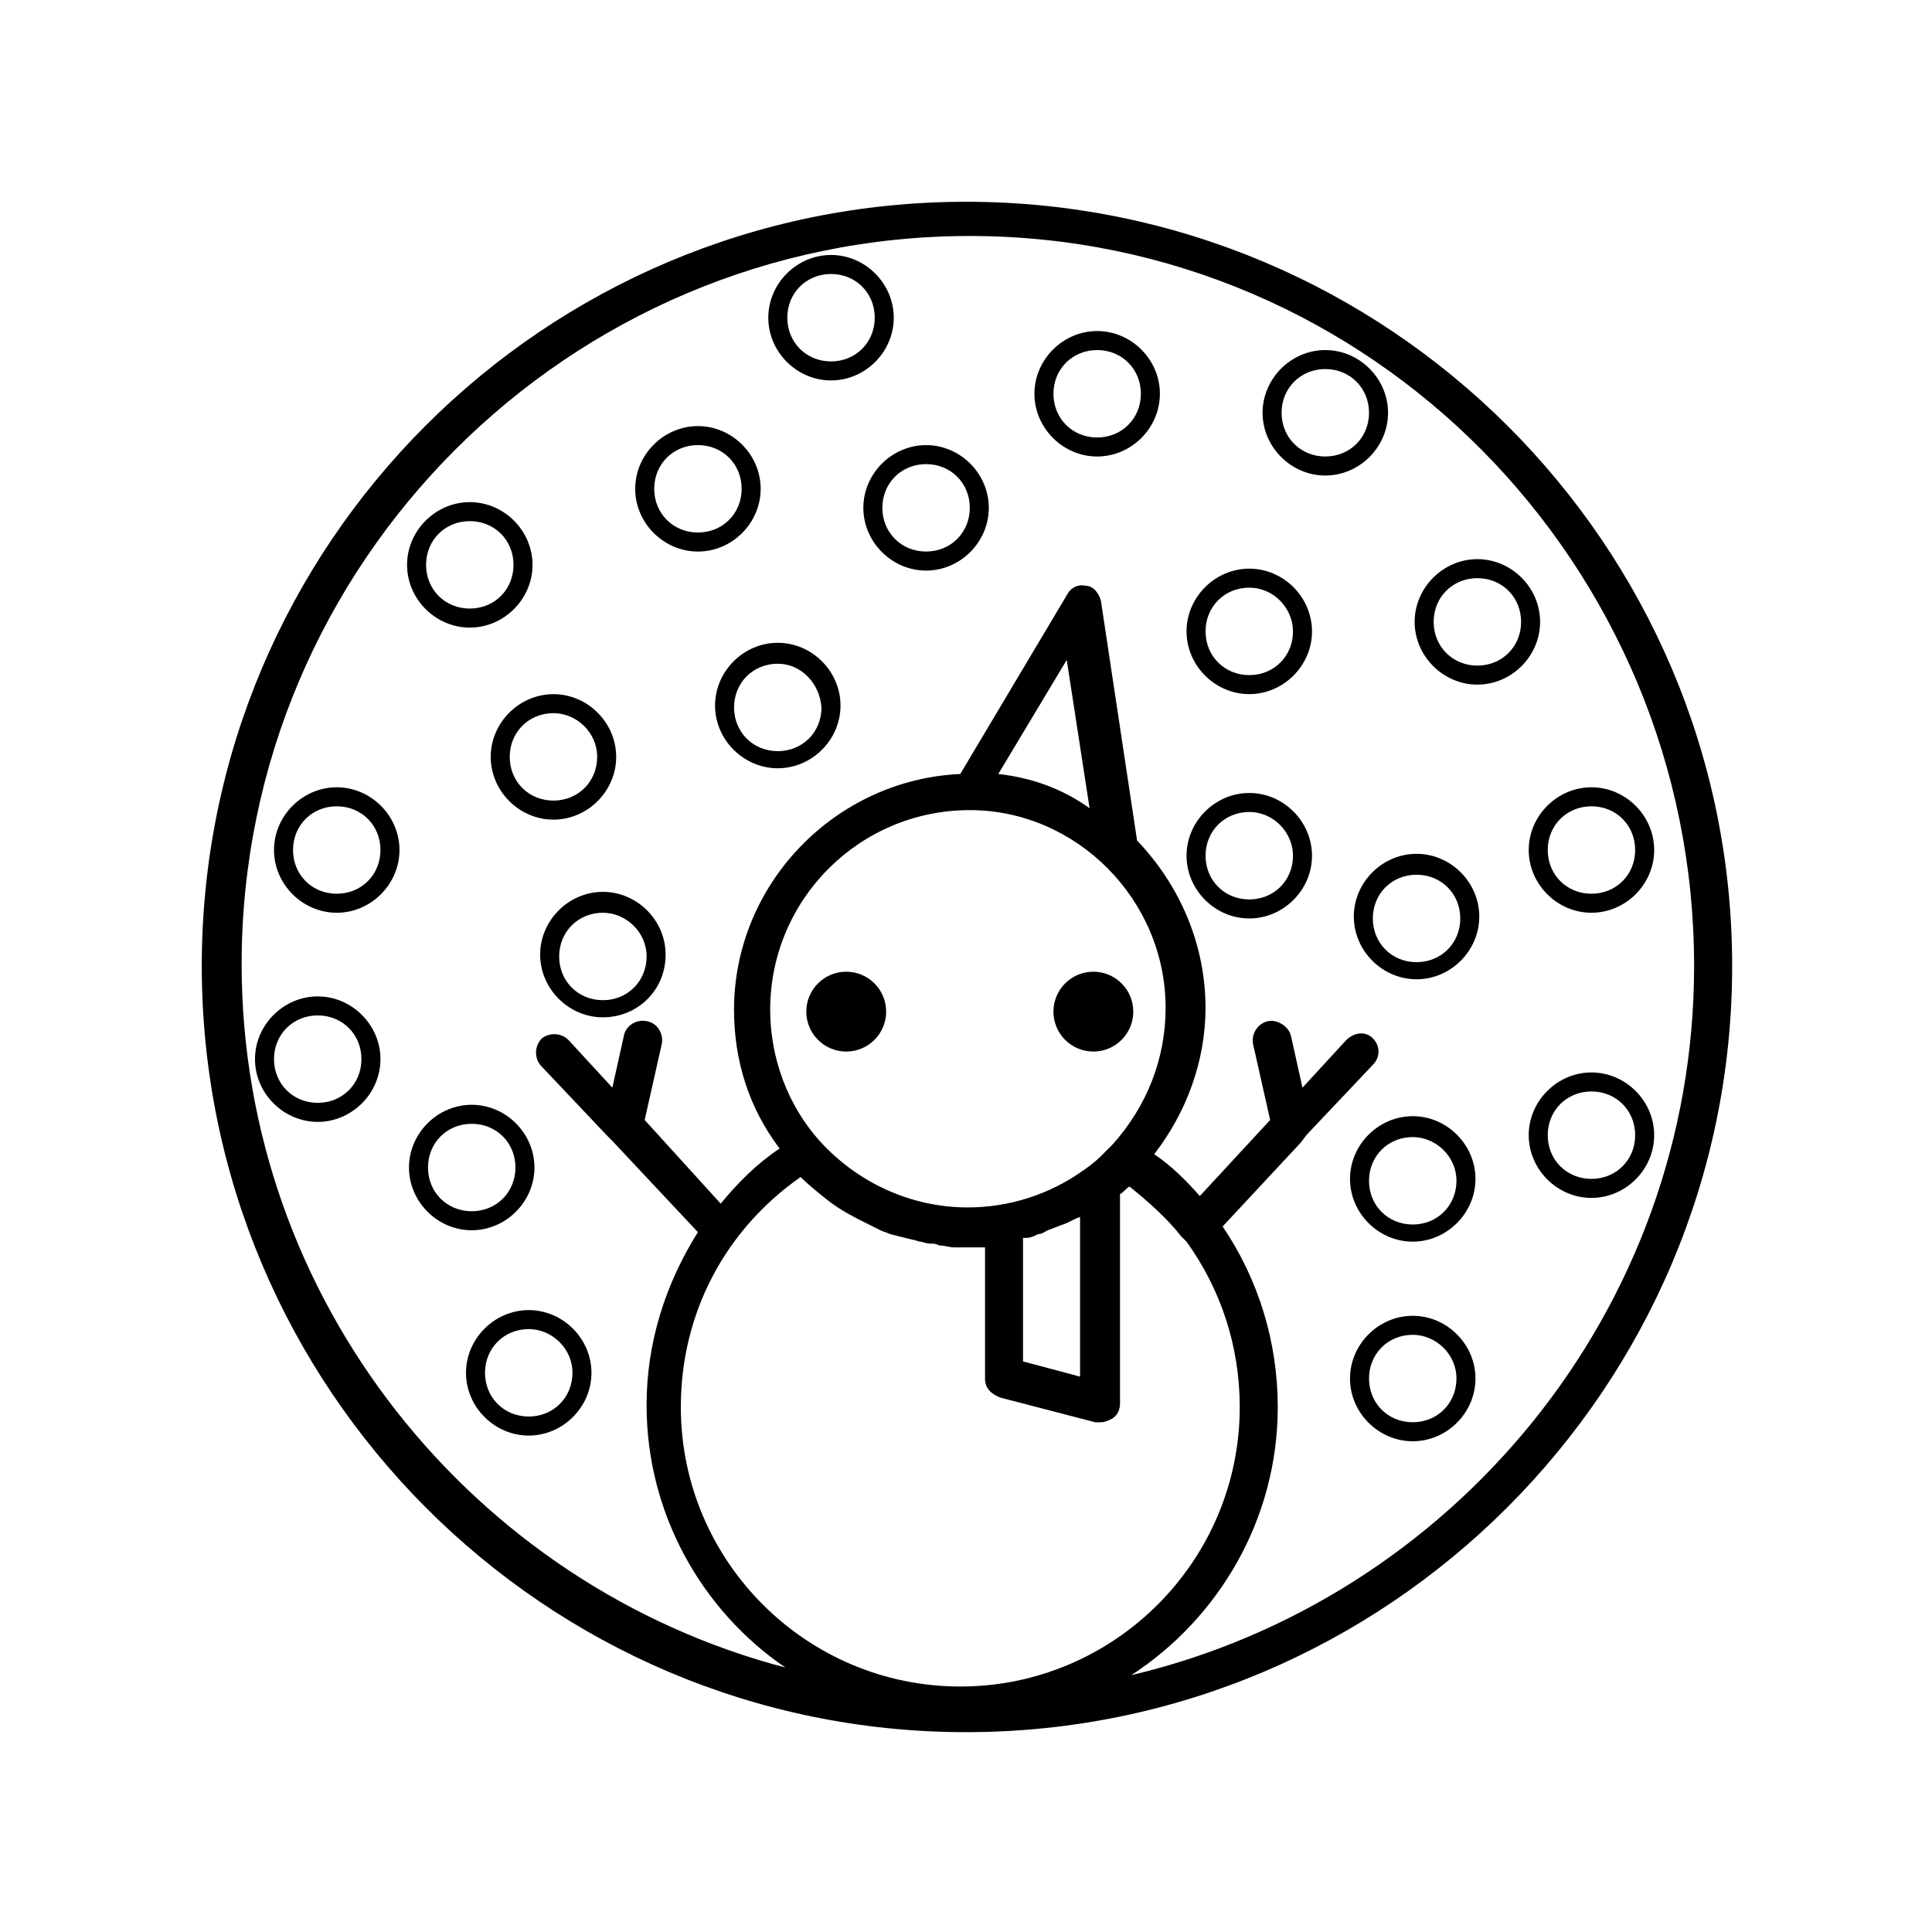 <?xml version="1.0" encoding="UTF-8"?>
<!-- The Best Svg Icon site in the world: iconSvg.co, Visit us! https://iconsvg.co -->
<svg fill="#000000" width="800px" height="800px" version="1.1" viewBox="144 144 512 512" xmlns="http://www.w3.org/2000/svg">
 <g>
  <path d="m363.22 461.97c2.519 2.016 5.039 3.527 8.062 5.039-2.519-1.516-5.543-3.027-8.062-5.039zm0 0c2.519 2.016 5.039 3.527 8.062 5.039-2.519-1.516-5.543-3.027-8.062-5.039z"/>
  <path d="m378.84 412.09c0 5.844-4.738 10.582-10.582 10.582s-10.578-4.738-10.578-10.582 4.734-10.578 10.578-10.578 10.582 4.734 10.582 10.578"/>
  <path d="m444.33 412.09c0 5.844-4.734 10.582-10.578 10.582s-10.582-4.738-10.582-10.582 4.738-10.578 10.582-10.578 10.578 4.734 10.578 10.578"/>
  <path d="m490.18 444.84c-0.504 0.504-1.008 1.512-1.512 2.016z"/>
  <path d="m400 197.47c-111.85 0-202.53 90.684-202.53 202.53 0 111.84 90.684 203.04 202.53 203.04 111.84 0 203.04-91.191 203.04-203.04 0-111.85-91.191-202.53-203.04-202.53zm52.898 213.61c0 13.602-5.039 26.199-14.105 36.273-1.008 1.008-2.016 2.016-3.023 3.023-1.512 1.512-3.527 3.023-5.039 4.031-8.566 6.047-19.145 9.574-30.23 9.574-15.113 0-29.223-6.551-39.297-17.633-8.566-9.574-13.098-22.168-13.098-34.762 0-29.223 23.68-52.898 52.898-52.898 28.215-0.004 51.895 23.672 51.895 52.391zm-44.336-61.969 18.137-30.23 6.047 39.297c-7.055-5.035-15.113-8.059-24.184-9.066zm21.664 117.39v42.32l-15.113-4.031v-32.746h1.008c1.008 0 2.016-0.504 3.023-1.008 1.008 0 1.512-0.504 2.519-1.008 1.512-0.504 2.519-1.008 4.031-1.512 1.508-0.504 3.019-1.512 4.531-2.016zm28.215 6.551c9.07 12.594 14.105 27.711 14.105 43.832 0 40.809-33.25 74.059-74.059 74.059-40.809 0-74.059-33.25-74.059-74.059 0-24.688 11.586-46.855 31.738-60.961 2.016 2.016 4.535 4.031 7.055 6.047 2.519 2.016 5.543 3.527 8.062 5.039 1.008 0.504 2.016 1.008 3.023 1.512 1.008 0.504 2.016 1.008 3.023 1.512 1.008 0.504 1.512 0.504 2.519 1.008 2.016 0.504 4.031 1.008 6.047 1.512 0.504 0 1.512 0.504 2.016 0.504 0.504 0 1.512 0.504 2.519 0.504 1.008 0 1.512 0 2.519 0.504 1.512 0 2.519 0.504 4.031 0.504h3.527 3.023 1.512v34.762c0 2.519 1.512 4.031 4.031 5.039l25.191 6.551h1.512c1.008 0 2.016-0.504 3.023-1.008 1.512-1.008 2.016-2.519 2.016-4.031v-55.418c1.008-0.504 1.512-1.512 2.519-2.016 5.039 4.031 10.078 8.566 13.602 13.098m-13.113 116.38c23.176-15.113 38.793-41.312 38.793-71.039 0-17.129-5.039-33.754-14.609-47.863l20.656-22.168 1.512-2.016 17.633-18.641c2.016-2.016 2.016-5.039 0-7.055s-5.039-1.512-7.055 0.504l-11.586 12.594-3.023-13.602c-0.504-2.519-3.527-4.535-6.047-4.031-2.519 0.504-4.535 3.023-4.031 6.047l4.535 20.152-18.641 20.152c-3.527-4.031-7.559-8.062-12.09-11.082 8.566-11.082 13.602-24.688 13.602-38.793 0-17.129-7.055-32.746-18.137-44.336l-9.574-63.48c-0.504-2.016-2.016-4.031-4.031-4.031-2.016-0.504-4.031 0.504-5.039 2.519l-28.215 47.359c-33.25 1.512-59.953 29.223-59.953 62.473 0 13.602 4.031 26.199 12.09 36.777-6.047 4.031-11.082 9.07-15.617 14.609l-20.152-22.168 4.535-20.152c0.504-2.519-1.008-5.543-4.031-6.047-2.519-0.504-5.543 1.008-6.047 4.031l-3.023 13.602-11.586-12.594c-2.016-2.016-5.039-2.016-7.055-0.504-2.016 2.016-2.016 5.039-0.504 7.055l17.633 18.641 1.512 1.512 22.672 24.184c-8.566 13.602-13.602 29.223-13.602 45.848 0 28.719 14.609 54.41 36.777 69.527-82.625-21.664-144.09-97.234-144.09-186.41 0-106.3 86.656-192.96 192.96-192.96 106.31 0.004 191.96 87.164 191.96 193.47 0 91.188-63.984 167.77-149.13 187.92z"/>
  <path d="m290.67 361.21c-9.07 0-16.625-7.559-16.625-16.625 0-9.07 7.559-16.625 16.625-16.625 9.07 0 16.625 7.559 16.625 16.625 0 9.066-7.555 16.625-16.625 16.625zm0-28.215c-6.551 0-11.586 5.039-11.586 11.586 0 6.551 5.039 11.586 11.586 11.586 6.551 0 11.586-5.039 11.586-11.586s-5.539-11.586-11.586-11.586z"/>
  <path d="m350.12 347.6c-9.07 0-16.625-7.559-16.625-16.625 0-9.07 7.559-16.625 16.625-16.625 9.07 0 16.625 7.559 16.625 16.625 0 9.07-7.555 16.625-16.625 16.625zm0-27.707c-6.551 0-11.586 5.039-11.586 11.586 0 6.551 5.039 11.586 11.586 11.586 6.551 0 11.586-5.039 11.586-11.586-0.5-6.551-5.539-11.586-11.586-11.586z"/>
  <path d="m389.42 295.21c-9.07 0-16.625-7.559-16.625-16.625 0-9.07 7.559-16.625 16.625-16.625 9.07 0 16.625 7.559 16.625 16.625 0 9.066-7.555 16.625-16.625 16.625zm0-28.215c-6.551 0-11.586 5.039-11.586 11.586 0 6.551 5.039 11.586 11.586 11.586 6.551 0 11.586-5.039 11.586-11.586 0.004-6.547-5.035-11.586-11.586-11.586z"/>
  <path d="m475.07 327.95c-9.07 0-16.625-7.559-16.625-16.625 0-9.07 7.559-16.625 16.625-16.625 9.07 0 16.625 7.559 16.625 16.625 0 9.07-7.559 16.625-16.625 16.625zm0-28.211c-6.551 0-11.586 5.039-11.586 11.586 0 6.551 5.039 11.586 11.586 11.586 6.551 0 11.586-5.039 11.586-11.586 0-6.047-5.035-11.586-11.586-11.586z"/>
  <path d="m475.07 387.4c-9.07 0-16.625-7.559-16.625-16.625 0-9.07 7.559-16.625 16.625-16.625 9.07 0 16.625 7.559 16.625 16.625 0 9.07-7.559 16.625-16.625 16.625zm0-28.211c-6.551 0-11.586 5.039-11.586 11.586 0 6.551 5.039 11.586 11.586 11.586 6.551 0 11.586-5.039 11.586-11.586 0-6.047-5.035-11.586-11.586-11.586z"/>
  <path d="m519.4 403.52c-9.07 0-16.625-7.559-16.625-16.625 0-9.07 7.559-16.625 16.625-16.625 9.07 0 16.625 7.559 16.625 16.625 0 9.07-7.559 16.625-16.625 16.625zm0-27.707c-6.551 0-11.586 5.039-11.586 11.586 0 6.551 5.039 11.586 11.586 11.586 6.551 0 11.586-5.039 11.586-11.586s-5.039-11.586-11.586-11.586z"/>
  <path d="m303.77 413.6c-9.07 0-16.625-7.559-16.625-16.625 0-9.07 7.559-16.625 16.625-16.625 9.07 0 16.625 7.559 16.625 16.625 0.004 9.57-7.555 16.625-16.625 16.625zm0-27.711c-6.551 0-11.586 5.039-11.586 11.586 0 6.551 5.039 11.586 11.586 11.586 6.551 0 11.586-5.039 11.586-11.586 0.004-6.547-5.539-11.586-11.586-11.586z"/>
  <path d="m269.01 470.03c-9.07 0-16.625-7.559-16.625-16.625 0-9.07 7.559-16.625 16.625-16.625 9.07 0 16.625 7.559 16.625 16.625 0 9.07-7.555 16.625-16.625 16.625zm0-28.211c-6.551 0-11.586 5.039-11.586 11.586 0 6.551 5.039 11.586 11.586 11.586 6.551 0 11.586-5.039 11.586-11.586 0-6.551-5.035-11.586-11.586-11.586z"/>
  <path d="m284.12 524.44c-9.07 0-16.625-7.559-16.625-16.625 0-9.07 7.559-16.625 16.625-16.625 9.07 0 16.625 7.559 16.625 16.625s-7.555 16.625-16.625 16.625zm0-28.215c-6.551 0-11.586 5.039-11.586 11.586 0 6.551 5.039 11.586 11.586 11.586 6.551 0 11.586-5.039 11.586-11.586 0.004-6.547-5.539-11.586-11.586-11.586z"/>
  <path d="m518.39 473.05c-9.07 0-16.625-7.559-16.625-16.625 0-9.07 7.559-16.625 16.625-16.625 9.07 0 16.625 7.559 16.625 16.625 0 9.066-7.559 16.625-16.625 16.625zm0-27.711c-6.551 0-11.586 5.039-11.586 11.586 0 6.551 5.039 11.586 11.586 11.586 6.551 0 11.586-5.039 11.586-11.586s-5.539-11.586-11.586-11.586z"/>
  <path d="m518.39 525.95c-9.07 0-16.625-7.559-16.625-16.625 0-9.07 7.559-16.625 16.625-16.625 9.07 0 16.625 7.559 16.625 16.625 0 9.07-7.559 16.625-16.625 16.625zm0-28.211c-6.551 0-11.586 5.039-11.586 11.586 0 6.551 5.039 11.586 11.586 11.586 6.551 0 11.586-5.039 11.586-11.586s-5.539-11.586-11.586-11.586z"/>
  <path d="m565.75 461.46c-9.07 0-16.625-7.559-16.625-16.625 0-9.07 7.559-16.625 16.625-16.625 9.07 0 16.625 7.559 16.625 16.625 0.004 9.066-7.555 16.625-16.625 16.625zm0-28.215c-6.551 0-11.586 5.039-11.586 11.586 0 6.551 5.039 11.586 11.586 11.586 6.551 0 11.586-5.039 11.586-11.586 0.004-6.547-5.035-11.586-11.586-11.586z"/>
  <path d="m565.75 385.89c-9.07 0-16.625-7.559-16.625-16.625 0-9.07 7.559-16.625 16.625-16.625 9.07 0 16.625 7.559 16.625 16.625 0.004 9.07-7.555 16.625-16.625 16.625zm0-28.211c-6.551 0-11.586 5.039-11.586 11.586 0 6.551 5.039 11.586 11.586 11.586 6.551 0 11.586-5.039 11.586-11.586 0.004-6.551-5.035-11.586-11.586-11.586z"/>
  <path d="m233.24 385.89c-9.07 0-16.625-7.559-16.625-16.625 0-9.07 7.559-16.625 16.625-16.625 9.07 0 16.625 7.559 16.625 16.625 0 9.07-7.559 16.625-16.625 16.625zm0-28.211c-6.551 0-11.586 5.039-11.586 11.586 0 6.551 5.039 11.586 11.586 11.586 6.551 0 11.586-5.039 11.586-11.586 0-6.551-5.039-11.586-11.586-11.586z"/>
  <path d="m268.5 310.32c-9.07 0-16.625-7.559-16.625-16.625 0-9.07 7.559-16.625 16.625-16.625 9.07 0 16.625 7.559 16.625 16.625 0 9.066-7.555 16.625-16.625 16.625zm0-28.215c-6.551 0-11.586 5.039-11.586 11.586 0 6.551 5.039 11.586 11.586 11.586 6.551 0 11.586-5.039 11.586-11.586 0.004-6.547-5.035-11.586-11.586-11.586z"/>
  <path d="m328.96 290.17c-9.07 0-16.625-7.559-16.625-16.625 0-9.07 7.559-16.625 16.625-16.625 9.07 0 16.625 7.559 16.625 16.625 0 9.066-7.555 16.625-16.625 16.625zm0-28.215c-6.551 0-11.586 5.039-11.586 11.586 0 6.551 5.039 11.586 11.586 11.586 6.551 0 11.586-5.039 11.586-11.586 0.004-6.547-5.035-11.586-11.586-11.586z"/>
  <path d="m364.23 244.82c-9.07 0-16.625-7.559-16.625-16.625 0-9.07 7.559-16.625 16.625-16.625 9.07 0 16.625 7.559 16.625 16.625 0.004 9.07-7.555 16.625-16.625 16.625zm0-28.211c-6.551 0-11.586 5.039-11.586 11.586 0 6.551 5.039 11.586 11.586 11.586 6.551 0 11.586-5.039 11.586-11.586 0.004-6.551-5.035-11.586-11.586-11.586z"/>
  <path d="m434.76 264.98c-9.07 0-16.625-7.559-16.625-16.625 0-9.07 7.559-16.625 16.625-16.625 9.07 0 16.625 7.559 16.625 16.625 0 9.07-7.559 16.625-16.625 16.625zm0-28.211c-6.551 0-11.586 5.039-11.586 11.586 0 6.551 5.039 11.586 11.586 11.586 6.551 0 11.586-5.039 11.586-11.586 0-6.551-5.035-11.586-11.586-11.586z"/>
  <path d="m495.22 270.02c-9.07 0-16.625-7.559-16.625-16.625 0-9.07 7.559-16.625 16.625-16.625 9.07 0 16.625 7.559 16.625 16.625s-7.559 16.625-16.625 16.625zm0-28.215c-6.551 0-11.586 5.039-11.586 11.586 0 6.551 5.039 11.586 11.586 11.586 6.551 0 11.586-5.039 11.586-11.586s-5.035-11.586-11.586-11.586z"/>
  <path d="m535.52 325.43c-9.07 0-16.625-7.559-16.625-16.625 0-9.07 7.559-16.625 16.625-16.625 9.07 0 16.625 7.559 16.625 16.625 0 9.07-7.555 16.625-16.625 16.625zm0-28.211c-6.551 0-11.586 5.039-11.586 11.586 0 6.551 5.039 11.586 11.586 11.586 6.551 0 11.586-5.039 11.586-11.586 0-6.551-5.035-11.586-11.586-11.586z"/>
  <path d="m228.2 441.31c-9.07 0-16.625-7.559-16.625-16.625 0-9.07 7.559-16.625 16.625-16.625 9.07 0 16.625 7.559 16.625 16.625s-7.555 16.625-16.625 16.625zm0-28.215c-6.551 0-11.586 5.039-11.586 11.586 0 6.551 5.039 11.586 11.586 11.586 6.551 0 11.586-5.039 11.586-11.586s-5.035-11.586-11.586-11.586z"/>
 </g>
</svg>
